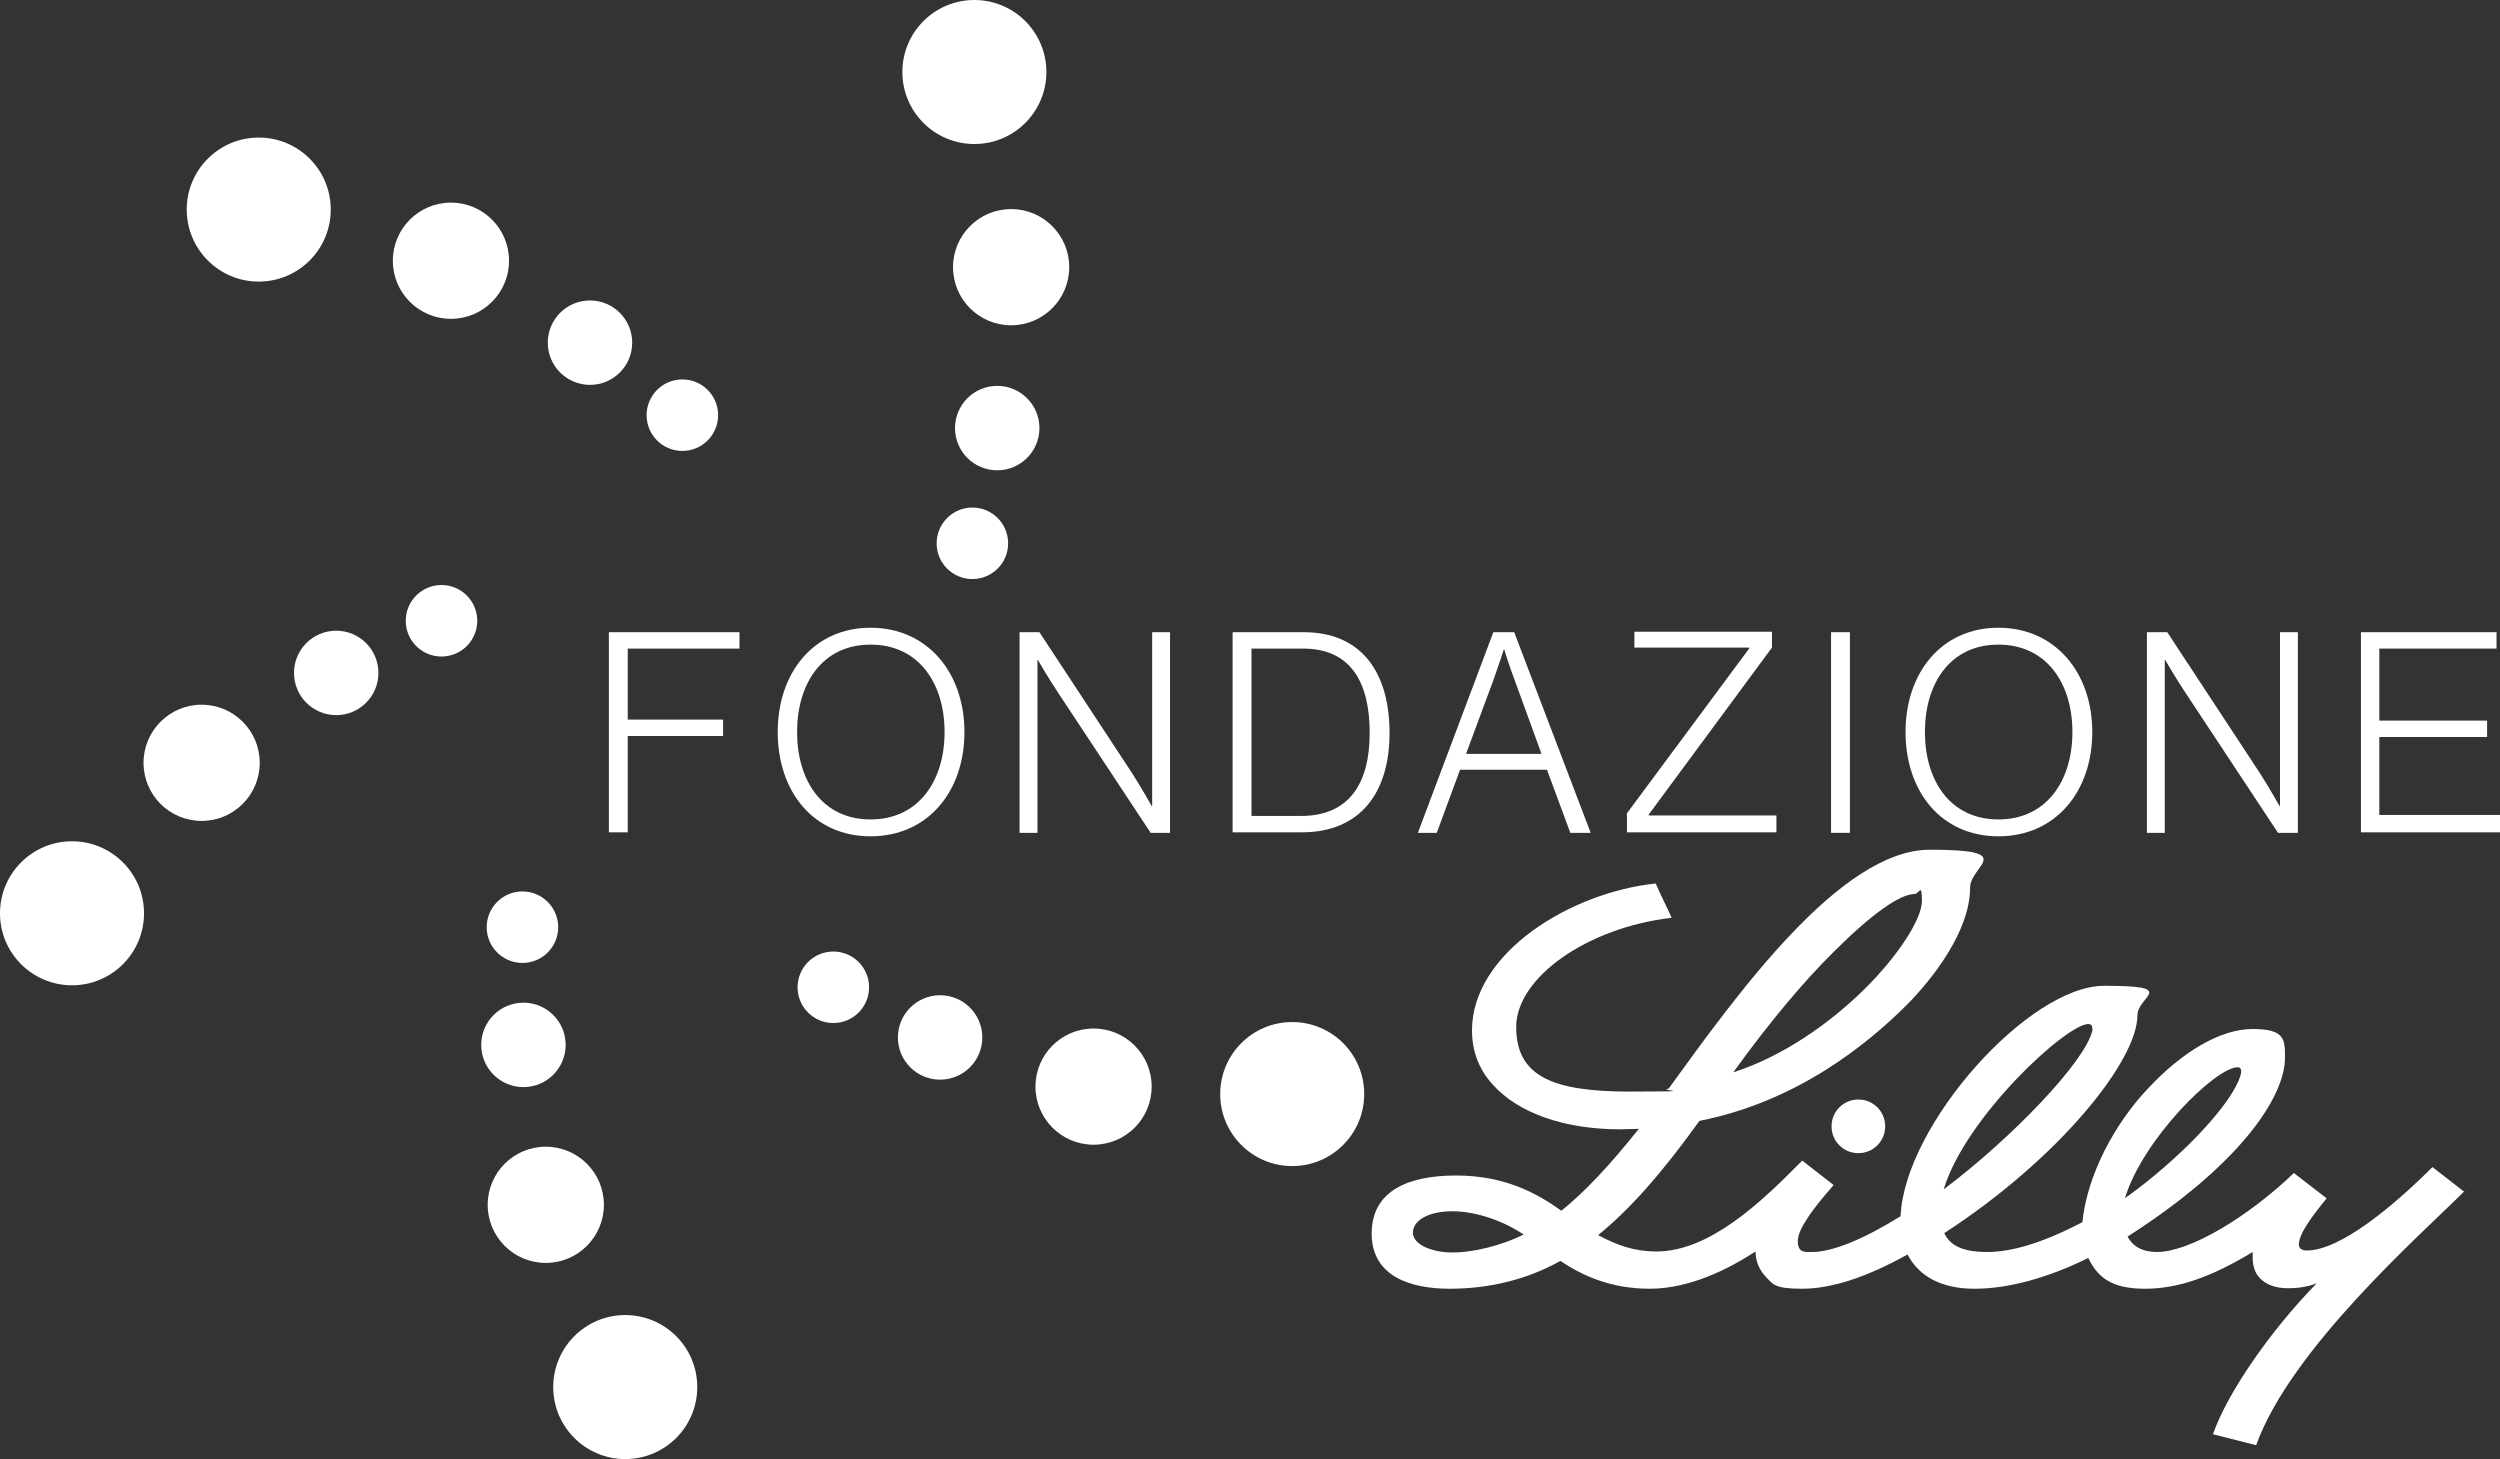 <?xml version="1.0" encoding="UTF-8"?>
<svg xmlns="http://www.w3.org/2000/svg" id="Layer_2" data-name="Layer 2" viewBox="0 0 503.4 293.8">
  <rect x="0" y="0" width="503.4" height="293.8" fill="#333333" stroke="none"/>
  <defs>
    <style>
      .cls-1 {
        fill: #fff;
      }
    </style>
  </defs>
  <g id="Layer_1-2" data-name="Layer 1">
    <g>
      <g>
        <g id="_Radial_Repeat_" data-name=" Radial Repeat ">
          <g>
            <circle class="cls-1" cx="260.2" cy="220.3" r="14.5"></circle>
            <circle class="cls-1" cx="220.2" cy="218.8" r="11.7"></circle>
            <circle class="cls-1" cx="189.3" cy="208.9" r="8.5"></circle>
            <circle class="cls-1" cx="167.8" cy="198.8" r="7.2"></circle>
          </g>
        </g>
        <g id="_Radial_Repeat_-2" data-name=" Radial Repeat -2">
          <g>
            <circle class="cls-1" cx="125.9" cy="279.3" r="14.5"></circle>
            <circle class="cls-1" cx="109.9" cy="242.6" r="11.7"></circle>
            <circle class="cls-1" cx="105.4" cy="210.4" r="8.5"></circle>
            <circle class="cls-1" cx="105.2" cy="186.7" r="7.2"></circle>
          </g>
        </g>
        <g id="_Radial_Repeat_-3" data-name=" Radial Repeat -3">
          <g>
            <circle class="cls-1" cx="14.5" cy="183.9" r="14.5"></circle>
            <circle class="cls-1" cx="40.6" cy="153.6" r="11.7"></circle>
            <circle class="cls-1" cx="67.7" cy="135.5" r="8.5"></circle>
            <circle class="cls-1" cx="88.9" cy="125" r="7.2"></circle>
          </g>
        </g>
        <g id="_Radial_Repeat_-4" data-name=" Radial Repeat -4">
          <g>
            <circle class="cls-1" cx="52.1" cy="42.2" r="14.5"></circle>
            <circle class="cls-1" cx="90.8" cy="52.5" r="11.7"></circle>
            <circle class="cls-1" cx="118.8" cy="69" r="8.5"></circle>
            <circle class="cls-1" cx="137.4" cy="83.6" r="7.2"></circle>
          </g>
        </g>
        <g id="_Radial_Repeat_-5" data-name=" Radial Repeat -5">
          <g>
            <circle class="cls-1" cx="196.2" cy="14.5" r="14.5"></circle>
            <circle class="cls-1" cx="203.6" cy="53.8" r="11.7"></circle>
            <circle class="cls-1" cx="200.8" cy="86.2" r="8.5"></circle>
            <circle class="cls-1" cx="195.8" cy="109.4" r="7.2"></circle>
          </g>
        </g>
      </g>
      <path class="cls-1" d="M374.2,221.4c3,0,5.4,2.4,5.4,5.4s-2.4,5.4-5.4,5.4-5.4-2.4-5.4-5.4,2.4-5.4,5.4-5.4h0M496.3,239.8c-8.5,8.5-35,31.7-42,51.2l-8.7-2.2c2.8-8.1,11.4-20.7,20.9-30.4-2,.8-4.1,1-5.8,1-2.6,0-4.6-.8-5.8-2.2-.9-1-1.3-2.4-1.3-4s0-.7,0-1.1c-8.4,5.1-15.1,7.4-21.7,7.4s-9.5-2.2-11.4-6.2c-8.3,4.1-16.2,6.2-22.9,6.2s-11.2-2.5-13.5-6.9c-8.4,4.7-15.5,6.9-21.2,6.9s-5.9-.9-7.5-2.6c-1.2-1.3-1.9-3-1.9-4.9-5.4,3.5-13.2,7.5-21.3,7.5s-13.8-2.8-18-5.6c-6.8,3.8-14.4,5.6-22.3,5.6s-15.7-2.5-15.7-11.1,7.3-11.7,17-11.7,16.2,3.5,21.2,7.1c4.7-3.8,9.7-9.1,15.6-16.5-1.3,0-2.6.1-3.8.1-11.2,0-20.6-3.3-25.7-9.1-2.8-3.1-4.1-6.8-4.1-10.8,0-15.6,19.8-27.8,37-29.6,1.1,2.6,2.2,4.6,3.2,6.9-17.1,2-31.3,12.1-31.3,22s7.3,13,22.8,13,5.3-.2,7.9-.6c13.7-18.9,34.6-48.1,52.6-48.1s8.1,3.2,8.1,7.6c0,8.9-7.7,18.5-12.6,23.5-7.9,7.9-22.1,19.6-41.9,23.5-7.7,10.7-14,17.8-20.4,23,3.9,2.1,7.4,3.3,11.7,3.3,10.7,0,21-9.8,29.1-18l.3-.3,6.3,4.9-.3.4c-3.6,4.1-6.9,8.4-6.9,10.9s1.6,2.2,2.9,2.2c4.1,0,10.4-2.6,17.8-7.2h0c.8-18.4,25.8-46.4,41-46.4s6.7,2.1,6.7,5.9c0,9.2-15.8,28.9-38.9,43.9h0c1.2,2.6,3.9,3.8,8.6,3.8s10.8-1.6,19.2-6c1-9.5,6.4-19.7,13.2-26.9,6.8-7.3,14.5-12,21.1-12s6.5,2.2,6.5,5.8c0,8-9.3,21.7-31.7,36,1,1.9,2.9,3.1,5.9,3.1,6.7,0,18.4-7.1,27.6-15.9l6.6,5.1c-2.8,3.4-5.6,7.1-5.6,9.3,0,.7.5,1.2,1.6,1.2,6.7,0,17.4-8.9,25.3-16.8l6.3,4.9h0M349.1,215.9c9.9-3.2,19.3-9.8,26.3-16.7,6.5-6.4,11.6-14,11.6-17.8s-.6-1.4-1.4-1.4c-3,0-8.7,4-16.3,11.6-6,5.9-12.9,14.1-20.2,24.2h0M306.8,248.6c-3.6-2.5-9.3-4.7-14.3-4.7s-8,1.9-8,4.3,3.8,4,8,4,9.8-1.4,14.3-3.6h0M391.5,239.4c13.8-10.4,28.3-25.6,29.8-31.8,0-.2.1-.4,0-.6,0-.4-.2-.8-.8-.8-4.4,0-24.6,18.6-29.1,33.2h0M428.1,241.1c1.3-.9,2.7-2,4-3,9.9-7.9,17.5-16.6,19-21.4,0-.1.2-.6.2-.9,0-.5-.2-.9-.7-.9-4.5,0-19.1,14.5-22.7,26.3h0l.3-.1h-.1Z"></path>
      <g>
        <path class="cls-1" d="M122.6,127.3h26.3v3.3h-22.5v14.3h19.2v3.3h-19.2v19.4h-3.8v-40.3h0Z"></path>
        <path class="cls-1" d="M156.6,147.4c0-12,7.3-21,18.7-21s18.9,9,18.9,21-7.4,21-18.9,21-18.7-9-18.7-21ZM190.2,147.4c0-9.8-5.2-17.6-14.9-17.6s-14.8,7.8-14.8,17.6,5.1,17.6,14.8,17.6,14.9-7.8,14.9-17.6Z"></path>
        <path class="cls-1" d="M205.2,127.3h4.1l18.6,28.3c2,3.1,4,6.7,4,6.7h.1v-35h3.6v40.4h-3.9l-18.5-28c-1.9-2.8-4.2-6.8-4.2-6.8h-.1v34.8h-3.6v-40.4h-.1Z"></path>
        <path class="cls-1" d="M248.2,127.3h14.3c11.9,0,17.3,8.4,17.3,20.3s-5.8,20-17.7,20h-13.9v-40.4h0v.1ZM262,164.3c9.6,0,13.8-6.5,13.8-16.7s-3.8-17-13.4-17h-10.4v33.7h10Z"></path>
        <path class="cls-1" d="M300.6,127.3h4.3l15.4,40.4h-4.1l-4.7-12.7h-17.5l-4.7,12.7h-3.8l15.2-40.4h-.1ZM310.4,151.8l-5.5-15.1c-.9-2.3-2-5.9-2-5.9h-.1s-1.1,3.4-2,5.9l-5.6,15.1h15.3-.1Z"></path>
        <path class="cls-1" d="M327.5,163.9l24.7-33.3v-.2h-23.1v-3.2h27.7v3.2l-24.8,33.6v.2h25.7v3.4h-30.1v-3.7h-.1Z"></path>
        <path class="cls-1" d="M368.7,127.3h3.8v40.4h-3.8v-40.4Z"></path>
        <path class="cls-1" d="M383.7,147.4c0-12,7.3-21,18.7-21s18.9,9,18.9,21-7.4,21-18.9,21-18.7-9-18.7-21ZM417.3,147.4c0-9.8-5.2-17.6-14.9-17.6s-14.8,7.8-14.8,17.6,5.1,17.6,14.8,17.6,14.9-7.8,14.9-17.6Z"></path>
        <path class="cls-1" d="M432.3,127.3h4.1l18.6,28.3c2,3.1,4,6.7,4,6.7h.1v-35h3.6v40.4h-4l-18.5-28c-1.9-2.8-4.2-6.8-4.2-6.8h-.1v34.8h-3.6v-40.4h0Z"></path>
        <path class="cls-1" d="M475.3,127.3h27.4v3.3h-23.6v14.5h21.7v3.3h-21.7v15.7h24.3v3.5h-28v-40.3h-.1Z"></path>
      </g>
    </g>
  </g>
</svg>
